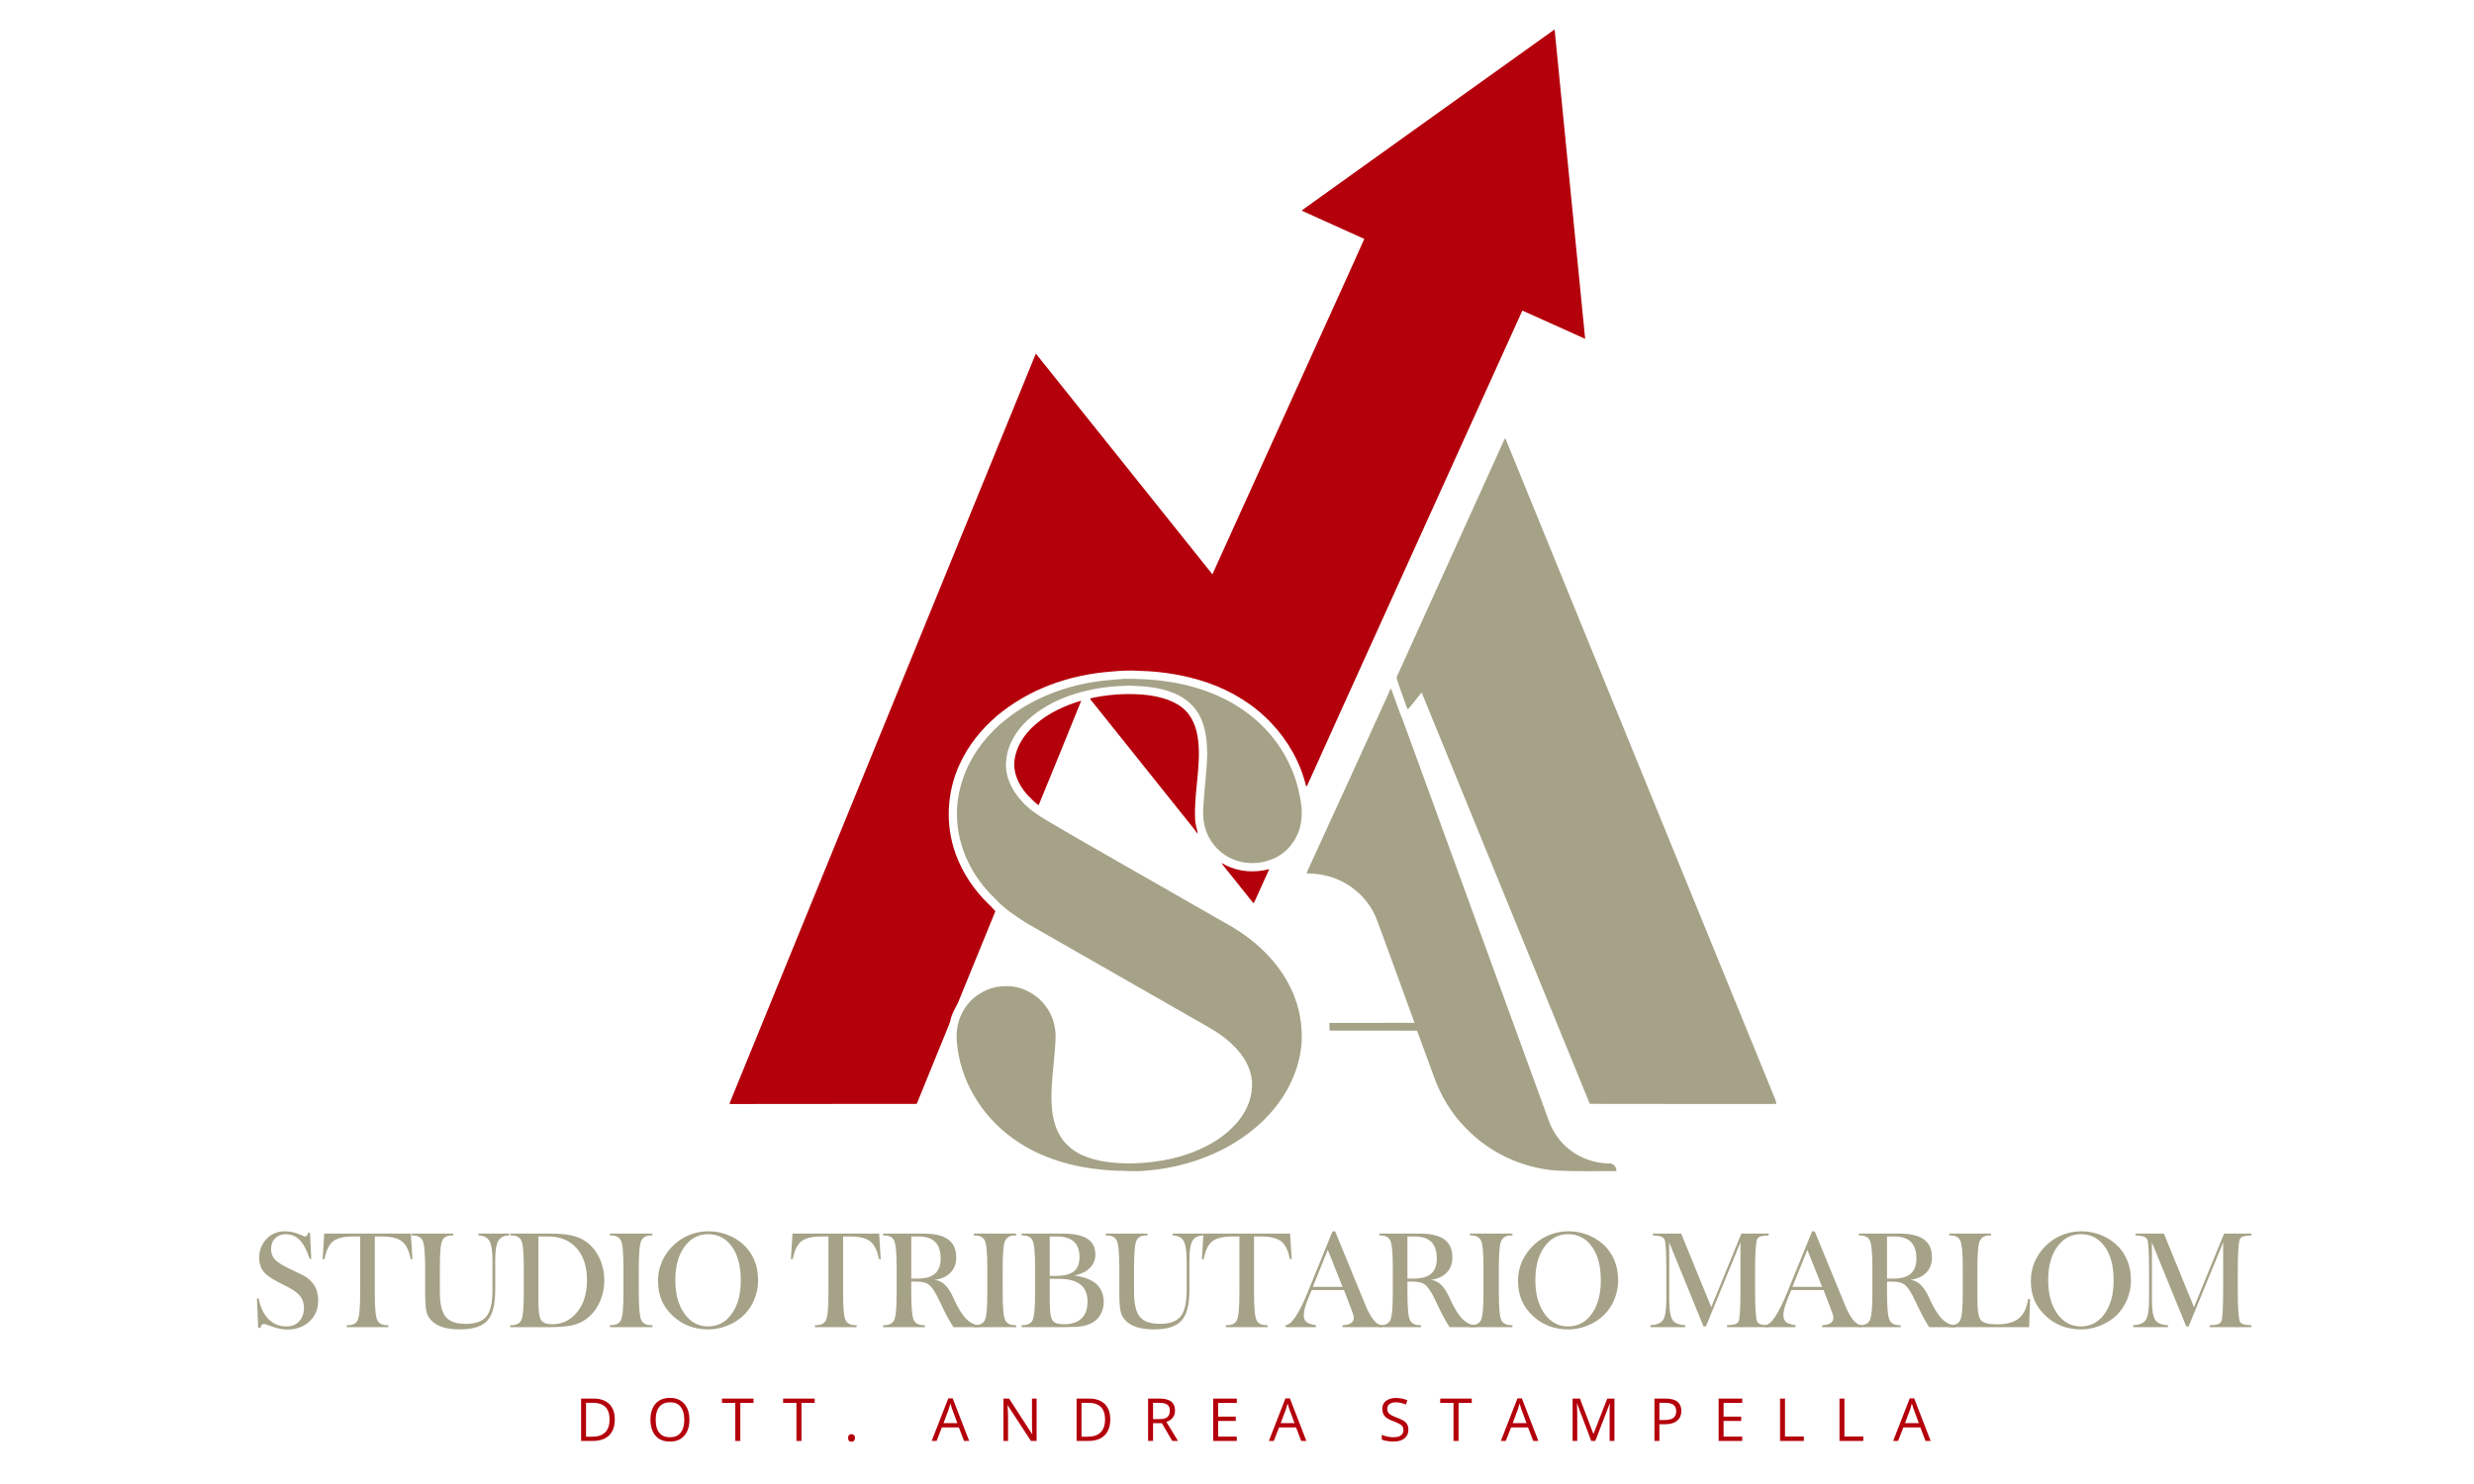 <svg xmlns="http://www.w3.org/2000/svg" xmlns:xlink="http://www.w3.org/1999/xlink" width="500" zoomAndPan="magnify" viewBox="0 0 375 225" height="300" preserveAspectRatio="xMidYMid meet" version="1.0"><defs><g/><clipPath id="1523a8321f"><path d="M 110.598 4.434 L 241 4.434 L 241 168 L 110.598 168 Z M 110.598 4.434 " clip-rule="nonzero"/></clipPath><clipPath id="17f2c827d5"><path d="M 211 66 L 269.598 66 L 269.598 168 L 211 168 Z M 211 66 " clip-rule="nonzero"/></clipPath><clipPath id="43ade2b176"><path d="M 144 102 L 198 102 L 198 177.684 L 144 177.684 Z M 144 102 " clip-rule="nonzero"/></clipPath><clipPath id="bd2146f69e"><path d="M 198 104 L 246 104 L 246 177.684 L 198 177.684 Z M 198 104 " clip-rule="nonzero"/></clipPath></defs><g clip-path="url(#1523a8321f)"><path fill="#b4000b" d="M 235.641 4.461 C 237.184 20.098 238.73 35.738 240.273 51.375 C 237.098 49.969 233.934 48.488 230.754 47.09 C 222.766 64.695 214.797 82.316 206.812 99.926 C 203.918 106.348 200.973 112.762 198.102 119.195 L 197.961 119.16 C 197.117 115.617 195.23 112.309 192.738 109.668 C 190.09 106.848 186.73 104.801 183.094 103.523 C 179.773 102.379 176.277 101.801 172.77 101.715 C 171.277 101.613 169.824 101.68 168.34 101.832 C 162.066 102.312 155.953 104.465 151.105 108.547 C 148.742 110.562 146.781 112.996 145.48 115.828 C 143.504 120.074 143.258 125.027 144.84 129.438 C 145.891 132.336 147.656 134.984 149.879 137.113 C 150.254 137.422 150.523 137.816 150.879 138.148 C 149.004 142.754 147.109 147.379 145.23 151.984 C 144.93 152.637 144.531 153.25 144.285 153.938 C 144.102 154.367 144.059 154.828 143.891 155.262 C 142.262 159.285 140.594 163.301 138.977 167.328 L 138.852 167.371 C 129.453 167.395 120.027 167.352 110.629 167.395 L 110.598 167.25 C 126.078 129.375 141.527 91.484 157.008 53.609 C 165.934 64.758 174.848 75.922 183.77 87.074 C 189.246 75.023 194.699 62.949 200.168 50.895 C 202.344 46.051 204.652 41.059 206.793 36.227 C 203.629 34.797 200.473 33.359 197.309 31.938 C 197.461 31.805 197.621 31.68 197.789 31.562 C 210.371 22.562 223.062 13.434 235.641 4.461 Z M 235.641 4.461 " fill-opacity="1" fill-rule="nonzero"/></g><g clip-path="url(#17f2c827d5)"><path fill="#a6a287" d="M 228.188 66.484 C 241.719 99.684 255.293 132.887 268.84 166.082 C 268.996 166.5 269.234 166.914 269.258 167.355 C 269.008 167.375 268.758 167.383 268.504 167.379 C 259.348 167.367 250.125 167.395 240.977 167.363 C 232.484 146.648 223.98 125.711 215.488 104.992 C 214.785 105.828 214.141 106.719 213.418 107.535 L 213.309 107.43 C 212.746 105.906 212.188 104.391 211.699 102.848 C 211.684 102.566 211.895 102.277 211.992 102.02 C 217.32 90.266 222.645 78.508 227.969 66.75 C 228.016 66.605 228.086 66.52 228.188 66.484 Z M 228.188 66.484 " fill-opacity="1" fill-rule="nonzero"/></g><g clip-path="url(#43ade2b176)"><path fill="#a6a287" d="M 170.461 102.914 C 173.328 102.898 176.25 103.109 179.062 103.711 C 183.535 104.668 187.746 106.609 191.07 109.793 C 193.812 112.41 195.848 115.828 196.754 119.516 C 197.145 121.223 197.504 122.867 197.211 124.629 C 196.816 127.309 194.891 129.707 192.262 130.461 C 189.328 131.477 185.883 130.539 183.973 128.066 C 182.66 126.438 182.211 124.367 182.398 122.316 C 182.535 119.609 182.945 116.941 182.984 114.227 C 182.949 112.305 182.781 110.477 181.938 108.719 C 181.156 107.113 179.777 105.891 178.148 105.184 C 175.91 104.203 173.637 104.039 171.23 103.957 C 169.219 104.012 167.227 104.156 165.258 104.594 C 161.535 105.395 158.008 106.922 155.281 109.641 C 153.883 111.125 152.793 112.938 152.555 114.992 C 152.172 117.406 153.277 119.77 154.902 121.5 C 155.922 122.664 157.172 123.48 158.477 124.285 C 163.328 127.156 168.242 129.934 173.137 132.738 C 177.301 135.121 181.461 137.504 185.629 139.887 C 189.91 142.211 193.645 145.543 195.742 150.012 C 196.961 152.605 197.48 155.48 197.277 158.336 C 197.027 161.105 196.062 163.742 194.586 166.098 C 192.785 168.945 190.316 171.242 187.48 173.043 C 183.258 175.707 178.344 177.164 173.379 177.52 C 171.934 177.656 170.535 177.488 169.109 177.5 C 164.332 177.273 159.543 176.234 155.379 173.801 C 150.227 170.84 146.391 165.75 145.289 159.879 C 145.086 158.629 144.883 157.285 145.07 156.027 C 145.27 154.379 146.066 152.84 147.219 151.66 C 148.562 150.355 150.465 149.492 152.352 149.527 C 154.633 149.418 156.941 150.566 158.344 152.348 C 159.461 153.703 160.008 155.43 160.008 157.176 C 159.934 159.703 159.566 162.172 159.418 164.691 C 159.32 167.094 159.316 169.461 160.391 171.676 C 161.145 173.246 162.473 174.438 164.055 175.145 C 166.289 176.164 168.992 176.391 171.422 176.395 C 175.562 176.316 179.812 175.496 183.453 173.449 C 185.105 172.543 186.582 171.344 187.773 169.879 C 189.129 168.195 189.91 166.098 189.77 163.918 C 189.586 161.848 188.469 159.977 186.988 158.562 C 185.242 156.746 183.047 155.695 180.91 154.438 C 172.457 149.602 163.996 144.77 155.543 139.93 C 153.867 138.809 152.25 137.82 150.883 136.305 C 147.395 133.008 145.125 128.512 145.055 123.664 C 144.988 121.508 145.461 119.344 146.223 117.332 C 147.512 114.051 149.773 111.188 152.547 109.023 C 156.336 106.008 161.074 104.129 165.84 103.391 C 167.371 103.141 168.914 103.051 170.461 102.914 Z M 170.461 102.914 " fill-opacity="1" fill-rule="nonzero"/></g><g clip-path="url(#bd2146f69e)"><path fill="#a6a287" d="M 210.773 104.469 L 210.867 104.434 C 211.453 106.027 211.984 107.645 212.645 109.211 C 220.02 129.449 227.391 149.688 234.762 169.926 C 235.379 171.637 236.461 173.172 237.895 174.293 C 239.582 175.633 241.699 176.363 243.852 176.395 C 244.469 176.316 245.094 176.938 244.996 177.555 C 241.988 177.551 238.953 177.625 235.949 177.484 C 230.805 177.105 225.809 174.82 222.238 171.086 C 220.008 168.883 218.344 166.066 217.305 163.121 C 216.473 160.867 215.645 158.605 214.824 156.348 L 214.734 156.266 C 210.641 156.254 206.527 156.262 202.434 156.262 C 202.133 156.25 201.809 156.297 201.516 156.223 C 201.504 155.848 201.504 155.473 201.516 155.094 C 205.812 155.07 210.117 155.105 214.41 155.078 C 212.574 149.941 210.648 144.793 208.781 139.664 C 208.004 137.453 206.473 135.582 204.535 134.285 C 202.605 133.004 200.348 132.426 198.047 132.422 C 198.332 131.637 198.734 130.891 199.066 130.121 C 202.969 121.574 206.902 113.027 210.773 104.469 Z M 210.773 104.469 " fill-opacity="1" fill-rule="nonzero"/></g><path fill="#b4000b" d="M 172.871 105.289 C 175 105.434 177.438 105.918 179.156 107.258 C 180.738 108.5 181.395 110.355 181.617 112.297 C 182.066 116.238 180.93 120.336 181.16 124.297 C 181.18 125.113 181.52 125.844 181.543 126.422 C 181.043 125.719 180.484 125.07 179.949 124.383 C 175.215 118.461 170.48 112.535 165.742 106.613 C 165.582 106.402 165.367 106.203 165.258 105.961 L 165.332 105.867 C 167.805 105.32 170.352 105.125 172.871 105.289 Z M 172.871 105.289 " fill-opacity="1" fill-rule="nonzero"/><path fill="#b4000b" d="M 163.891 106.238 C 161.77 111.52 159.59 116.816 157.43 122.086 C 156.766 121.602 156.18 120.992 155.617 120.395 C 154.395 118.98 153.5 117.098 153.789 115.188 C 154.066 113.07 155.379 111.164 156.98 109.809 C 158.93 108.105 161.418 106.957 163.891 106.238 Z M 163.891 106.238 " fill-opacity="1" fill-rule="nonzero"/><path fill="#b4000b" d="M 185.16 130.84 C 185.348 130.934 185.531 131.035 185.711 131.133 C 187.773 132.211 190.16 132.367 192.391 131.773 C 191.602 133.492 190.824 135.215 190.051 136.941 C 189.949 136.883 189.863 136.797 189.789 136.695 C 188.363 134.914 186.945 133.125 185.508 131.344 C 185.375 131.191 185.262 131.023 185.16 130.84 Z M 185.16 130.84 " fill-opacity="1" fill-rule="nonzero"/><g fill="#a6a287" fill-opacity="1"><g transform="translate(37.728, 201.218)"><g><path d="M 1.406 0.109 L 1.219 -4.344 L 1.484 -4.344 C 1.734 -3.008 2.227 -1.969 2.969 -1.219 C 3.707 -0.477 4.613 -0.109 5.688 -0.109 C 6.488 -0.109 7.129 -0.363 7.609 -0.875 C 8.098 -1.395 8.344 -2.082 8.344 -2.938 C 8.344 -3.656 8.133 -4.266 7.719 -4.766 C 7.312 -5.266 6.566 -5.773 5.484 -6.297 C 3.848 -7.078 2.785 -7.754 2.297 -8.328 C 1.805 -8.91 1.562 -9.633 1.562 -10.5 C 1.562 -11.656 1.93 -12.613 2.672 -13.375 C 3.41 -14.145 4.332 -14.531 5.438 -14.531 C 6.156 -14.531 6.832 -14.398 7.469 -14.141 C 8.102 -13.879 8.426 -13.75 8.438 -13.75 C 8.594 -13.75 8.707 -13.785 8.781 -13.859 C 8.852 -13.941 8.91 -14.086 8.953 -14.297 L 9.266 -14.297 L 9.453 -10.359 L 9.203 -10.359 C 8.785 -11.66 8.285 -12.609 7.703 -13.203 C 7.129 -13.797 6.414 -14.094 5.562 -14.094 C 4.926 -14.094 4.398 -13.883 3.984 -13.469 C 3.566 -13.051 3.359 -12.508 3.359 -11.844 C 3.359 -11.238 3.535 -10.727 3.891 -10.312 C 4.254 -9.895 4.988 -9.414 6.094 -8.875 C 6.363 -8.738 6.812 -8.523 7.438 -8.234 C 8.062 -7.941 8.484 -7.723 8.703 -7.578 C 9.336 -7.117 9.797 -6.609 10.078 -6.047 C 10.359 -5.492 10.5 -4.816 10.5 -4.016 C 10.5 -2.742 10.062 -1.695 9.188 -0.875 C 8.32 -0.051 7.195 0.359 5.812 0.359 C 5.113 0.359 4.375 0.219 3.594 -0.062 C 2.82 -0.344 2.395 -0.484 2.312 -0.484 C 2.156 -0.484 2.031 -0.43 1.938 -0.328 C 1.844 -0.234 1.781 -0.086 1.75 0.109 Z M 1.406 0.109 "/></g></g></g><g fill="#a6a287" fill-opacity="1"><g transform="translate(48.42, 201.218)"><g><path d="M 8.391 -5.5 L 8.391 -5.062 C 8.391 -2.875 8.52 -1.531 8.781 -1.031 C 9.039 -0.539 9.535 -0.297 10.266 -0.297 L 10.438 -0.297 L 10.438 0 L 4.125 0 L 4.125 -0.297 L 4.312 -0.297 C 5.039 -0.297 5.531 -0.539 5.781 -1.031 C 6.039 -1.531 6.172 -2.875 6.172 -5.062 L 6.172 -13.75 L 5.188 -13.75 C 3.719 -13.75 2.672 -13.5 2.047 -13 C 1.43 -12.5 1.004 -11.602 0.766 -10.312 L 0.484 -10.312 L 0.719 -14.188 L 13.859 -14.188 L 14.094 -10.312 L 13.828 -10.312 C 13.578 -11.602 13.141 -12.5 12.516 -13 C 11.891 -13.5 10.844 -13.75 9.375 -13.75 L 8.391 -13.75 Z M 8.391 -5.5 "/></g></g></g><g fill="#a6a287" fill-opacity="1"><g transform="translate(62.004, 201.218)"><g><path d="M 12.641 -10.125 C 12.641 -11.57 12.484 -12.555 12.172 -13.078 C 11.859 -13.609 11.305 -13.883 10.516 -13.906 L 10.516 -14.188 L 15.172 -14.188 L 15.156 -13.906 C 14.375 -13.883 13.828 -13.609 13.516 -13.078 C 13.211 -12.555 13.062 -11.57 13.062 -10.125 L 13.062 -5.656 C 13.062 -3.406 12.656 -1.844 11.844 -0.969 C 11.039 -0.094 9.656 0.344 7.688 0.344 C 6.645 0.344 5.758 0.223 5.031 -0.016 C 4.312 -0.254 3.734 -0.613 3.297 -1.094 C 2.973 -1.445 2.75 -1.891 2.625 -2.422 C 2.5 -2.961 2.438 -3.922 2.438 -5.297 L 2.438 -8.922 C 2.438 -11.223 2.305 -12.629 2.047 -13.141 C 1.785 -13.648 1.285 -13.906 0.547 -13.906 L 0.375 -13.906 L 0.375 -14.188 L 6.703 -14.188 L 6.703 -13.906 L 6.531 -13.906 C 5.789 -13.906 5.297 -13.656 5.047 -13.156 C 4.797 -12.656 4.672 -11.316 4.672 -9.141 L 4.672 -5.312 C 4.672 -3.508 4.969 -2.254 5.562 -1.547 C 6.156 -0.848 7.16 -0.5 8.578 -0.5 C 10.047 -0.5 11.086 -0.863 11.703 -1.594 C 12.328 -2.332 12.641 -3.648 12.641 -5.547 Z M 12.641 -10.125 "/></g></g></g><g fill="#a6a287" fill-opacity="1"><g transform="translate(76.47, 201.218)"><g><path d="M 0.875 0 L 0.875 -0.297 L 1.047 -0.297 C 1.785 -0.297 2.281 -0.539 2.531 -1.031 C 2.789 -1.531 2.922 -2.875 2.922 -5.062 L 2.922 -9.141 C 2.922 -11.316 2.789 -12.656 2.531 -13.156 C 2.281 -13.656 1.785 -13.906 1.047 -13.906 L 0.875 -13.906 L 0.875 -14.188 L 6.875 -14.188 C 8.219 -14.188 9.305 -14.094 10.141 -13.906 C 10.973 -13.727 11.688 -13.43 12.281 -13.016 C 13.164 -12.41 13.859 -11.582 14.359 -10.531 C 14.867 -9.477 15.125 -8.332 15.125 -7.094 C 15.125 -5.875 14.875 -4.738 14.375 -3.688 C 13.883 -2.645 13.207 -1.816 12.344 -1.203 C 11.738 -0.766 11.031 -0.453 10.219 -0.266 C 9.406 -0.086 8.289 0 6.875 0 Z M 5.141 -13.75 L 5.141 -3.969 C 5.141 -2.438 5.281 -1.461 5.562 -1.047 C 5.844 -0.641 6.391 -0.438 7.203 -0.438 C 8.766 -0.438 10.035 -1.051 11.016 -2.281 C 12.004 -3.508 12.5 -5.113 12.5 -7.094 C 12.5 -9.188 11.973 -10.816 10.922 -11.984 C 9.879 -13.16 8.43 -13.75 6.578 -13.75 Z M 5.141 -13.75 "/></g></g></g><g fill="#a6a287" fill-opacity="1"><g transform="translate(91.53, 201.218)"><g><path d="M 7.359 -14.188 L 7.359 -13.906 L 7.172 -13.906 C 6.441 -13.906 5.945 -13.648 5.688 -13.141 C 5.426 -12.629 5.297 -11.223 5.297 -8.922 L 5.297 -5.266 C 5.297 -2.961 5.426 -1.555 5.688 -1.047 C 5.945 -0.547 6.441 -0.297 7.172 -0.297 L 7.359 -0.297 L 7.359 0 L 0.922 0 L 0.922 -0.297 L 1.094 -0.297 C 1.82 -0.297 2.316 -0.539 2.578 -1.031 C 2.836 -1.531 2.969 -2.875 2.969 -5.062 L 2.969 -9.141 C 2.969 -11.316 2.836 -12.656 2.578 -13.156 C 2.316 -13.656 1.82 -13.906 1.094 -13.906 L 0.922 -13.906 L 0.922 -14.188 Z M 7.359 -14.188 "/></g></g></g><g fill="#a6a287" fill-opacity="1"><g transform="translate(98.818, 201.218)"><g><path d="M 8.5 -0.109 C 9.977 -0.109 11.176 -0.742 12.094 -2.016 C 13.008 -3.285 13.469 -4.977 13.469 -7.094 C 13.469 -9.25 13.02 -10.953 12.125 -12.203 C 11.227 -13.461 10.023 -14.094 8.516 -14.094 C 7.047 -14.094 5.848 -13.457 4.922 -12.188 C 4.004 -10.914 3.547 -9.234 3.547 -7.141 C 3.547 -5.035 4.004 -3.336 4.922 -2.047 C 5.848 -0.754 7.039 -0.109 8.5 -0.109 Z M 0.922 -7.031 C 0.922 -7.895 1.062 -8.719 1.344 -9.5 C 1.633 -10.289 2.047 -11.016 2.578 -11.672 C 3.336 -12.598 4.234 -13.305 5.266 -13.797 C 6.305 -14.285 7.43 -14.531 8.641 -14.531 C 9.566 -14.531 10.477 -14.363 11.375 -14.031 C 12.27 -13.695 13.062 -13.227 13.75 -12.625 C 14.531 -11.938 15.113 -11.129 15.5 -10.203 C 15.895 -9.285 16.094 -8.242 16.094 -7.078 C 16.094 -6.078 15.898 -5.113 15.516 -4.188 C 15.129 -3.258 14.598 -2.469 13.922 -1.812 C 13.242 -1.156 12.422 -0.629 11.453 -0.234 C 10.484 0.148 9.516 0.344 8.547 0.344 C 7.492 0.344 6.508 0.172 5.594 -0.172 C 4.688 -0.523 3.879 -1.035 3.172 -1.703 C 2.398 -2.422 1.832 -3.211 1.469 -4.078 C 1.102 -4.941 0.922 -5.926 0.922 -7.031 Z M 0.922 -7.031 "/></g></g></g><g fill="#a6a287" fill-opacity="1"><g transform="translate(114.842, 201.218)"><g/></g></g><g fill="#a6a287" fill-opacity="1"><g transform="translate(119.402, 201.218)"><g><path d="M 8.391 -5.5 L 8.391 -5.062 C 8.391 -2.875 8.52 -1.531 8.781 -1.031 C 9.039 -0.539 9.535 -0.297 10.266 -0.297 L 10.438 -0.297 L 10.438 0 L 4.125 0 L 4.125 -0.297 L 4.312 -0.297 C 5.039 -0.297 5.531 -0.539 5.781 -1.031 C 6.039 -1.531 6.172 -2.875 6.172 -5.062 L 6.172 -13.75 L 5.188 -13.75 C 3.719 -13.75 2.672 -13.5 2.047 -13 C 1.43 -12.5 1.004 -11.602 0.766 -10.312 L 0.484 -10.312 L 0.719 -14.188 L 13.859 -14.188 L 14.094 -10.312 L 13.828 -10.312 C 13.578 -11.602 13.141 -12.5 12.516 -13 C 11.891 -13.5 10.844 -13.75 9.375 -13.75 L 8.391 -13.75 Z M 8.391 -5.5 "/></g></g></g><g fill="#a6a287" fill-opacity="1"><g transform="translate(132.986, 201.218)"><g><path d="M 5.141 -7.359 L 6.078 -7.359 C 7.266 -7.359 8.145 -7.602 8.719 -8.094 C 9.301 -8.594 9.594 -9.352 9.594 -10.375 C 9.594 -11.52 9.316 -12.367 8.766 -12.922 C 8.211 -13.473 7.363 -13.75 6.219 -13.75 L 5.141 -13.75 Z M 5.141 -5.5 L 5.141 -5.266 C 5.141 -2.961 5.27 -1.555 5.531 -1.047 C 5.789 -0.547 6.289 -0.297 7.031 -0.297 L 7.203 -0.297 L 7.203 0 L 0.875 0 L 0.875 -0.297 L 1.047 -0.297 C 1.785 -0.297 2.281 -0.539 2.531 -1.031 C 2.789 -1.531 2.922 -2.875 2.922 -5.062 L 2.922 -9.141 C 2.922 -11.316 2.789 -12.656 2.531 -13.156 C 2.281 -13.656 1.785 -13.906 1.047 -13.906 L 0.875 -13.906 L 0.875 -14.188 L 6.953 -14.188 C 8.66 -14.188 9.922 -13.891 10.734 -13.297 C 11.547 -12.711 11.953 -11.805 11.953 -10.578 C 11.953 -9.629 11.664 -8.859 11.094 -8.266 C 10.531 -7.68 9.719 -7.312 8.656 -7.156 C 9.77 -7.102 10.711 -6.227 11.484 -4.531 C 11.785 -3.863 12.039 -3.348 12.25 -2.984 C 12.738 -2.078 13.254 -1.398 13.797 -0.953 C 14.336 -0.516 14.895 -0.297 15.469 -0.297 L 15.562 -0.297 L 15.562 0 L 11.531 0 C 10.957 -0.895 10.406 -1.898 9.875 -3.016 C 9.344 -4.129 9.066 -4.703 9.047 -4.734 C 8.555 -5.66 8.109 -6.254 7.703 -6.516 C 7.305 -6.773 6.703 -6.906 5.891 -6.906 L 5.141 -6.906 Z M 5.141 -5.5 "/></g></g></g><g fill="#a6a287" fill-opacity="1"><g transform="translate(146.683, 201.218)"><g><path d="M 7.359 -14.188 L 7.359 -13.906 L 7.172 -13.906 C 6.441 -13.906 5.945 -13.648 5.688 -13.141 C 5.426 -12.629 5.297 -11.223 5.297 -8.922 L 5.297 -5.266 C 5.297 -2.961 5.426 -1.555 5.688 -1.047 C 5.945 -0.547 6.441 -0.297 7.172 -0.297 L 7.359 -0.297 L 7.359 0 L 0.922 0 L 0.922 -0.297 L 1.094 -0.297 C 1.82 -0.297 2.316 -0.539 2.578 -1.031 C 2.836 -1.531 2.969 -2.875 2.969 -5.062 L 2.969 -9.141 C 2.969 -11.316 2.836 -12.656 2.578 -13.156 C 2.316 -13.656 1.82 -13.906 1.094 -13.906 L 0.922 -13.906 L 0.922 -14.188 Z M 7.359 -14.188 "/></g></g></g><g fill="#a6a287" fill-opacity="1"><g transform="translate(153.971, 201.218)"><g><path d="M 5.141 -7.328 L 5.141 -3.969 C 5.141 -2.414 5.281 -1.438 5.562 -1.031 C 5.844 -0.633 6.41 -0.438 7.266 -0.438 C 8.453 -0.438 9.348 -0.727 9.953 -1.312 C 10.566 -1.895 10.875 -2.754 10.875 -3.891 C 10.875 -5.047 10.508 -5.906 9.781 -6.469 C 9.062 -7.039 7.961 -7.328 6.484 -7.328 Z M 0.875 0 L 0.875 -0.297 L 1.047 -0.297 C 1.785 -0.297 2.281 -0.539 2.531 -1.031 C 2.789 -1.531 2.922 -2.875 2.922 -5.062 L 2.922 -9.141 C 2.922 -11.316 2.789 -12.656 2.531 -13.156 C 2.281 -13.656 1.785 -13.906 1.047 -13.906 L 0.875 -13.906 L 0.875 -14.188 L 7.062 -14.188 C 8.77 -14.188 10.031 -13.926 10.844 -13.406 C 11.656 -12.895 12.062 -12.094 12.062 -11 C 12.062 -10.207 11.785 -9.535 11.234 -8.984 C 10.691 -8.43 9.914 -8.047 8.906 -7.828 C 10.395 -7.617 11.504 -7.18 12.234 -6.516 C 12.961 -5.848 13.328 -4.941 13.328 -3.797 C 13.328 -3.066 13.148 -2.41 12.797 -1.828 C 12.453 -1.254 11.973 -0.828 11.359 -0.547 C 10.93 -0.348 10.453 -0.207 9.922 -0.125 C 9.398 -0.039 8.535 0 7.328 0 Z M 5.141 -13.75 L 5.141 -7.766 L 5.953 -7.766 C 7.266 -7.766 8.207 -7.988 8.781 -8.438 C 9.363 -8.883 9.656 -9.613 9.656 -10.625 C 9.656 -11.664 9.367 -12.445 8.797 -12.969 C 8.223 -13.488 7.352 -13.75 6.188 -13.75 Z M 5.141 -13.75 "/></g></g></g><g fill="#a6a287" fill-opacity="1"><g transform="translate(167.226, 201.218)"><g><path d="M 12.641 -10.125 C 12.641 -11.57 12.484 -12.555 12.172 -13.078 C 11.859 -13.609 11.305 -13.883 10.516 -13.906 L 10.516 -14.188 L 15.172 -14.188 L 15.156 -13.906 C 14.375 -13.883 13.828 -13.609 13.516 -13.078 C 13.211 -12.555 13.062 -11.57 13.062 -10.125 L 13.062 -5.656 C 13.062 -3.406 12.656 -1.844 11.844 -0.969 C 11.039 -0.094 9.656 0.344 7.688 0.344 C 6.645 0.344 5.758 0.223 5.031 -0.016 C 4.312 -0.254 3.734 -0.613 3.297 -1.094 C 2.973 -1.445 2.75 -1.891 2.625 -2.422 C 2.5 -2.961 2.438 -3.922 2.438 -5.297 L 2.438 -8.922 C 2.438 -11.223 2.305 -12.629 2.047 -13.141 C 1.785 -13.648 1.285 -13.906 0.547 -13.906 L 0.375 -13.906 L 0.375 -14.188 L 6.703 -14.188 L 6.703 -13.906 L 6.531 -13.906 C 5.789 -13.906 5.297 -13.656 5.047 -13.156 C 4.797 -12.656 4.672 -11.316 4.672 -9.141 L 4.672 -5.312 C 4.672 -3.508 4.969 -2.254 5.562 -1.547 C 6.156 -0.848 7.16 -0.5 8.578 -0.5 C 10.047 -0.5 11.086 -0.863 11.703 -1.594 C 12.328 -2.332 12.641 -3.648 12.641 -5.547 Z M 12.641 -10.125 "/></g></g></g><g fill="#a6a287" fill-opacity="1"><g transform="translate(181.692, 201.218)"><g><path d="M 8.391 -5.5 L 8.391 -5.062 C 8.391 -2.875 8.52 -1.531 8.781 -1.031 C 9.039 -0.539 9.535 -0.297 10.266 -0.297 L 10.438 -0.297 L 10.438 0 L 4.125 0 L 4.125 -0.297 L 4.312 -0.297 C 5.039 -0.297 5.531 -0.539 5.781 -1.031 C 6.039 -1.531 6.172 -2.875 6.172 -5.062 L 6.172 -13.75 L 5.188 -13.75 C 3.719 -13.75 2.672 -13.5 2.047 -13 C 1.43 -12.5 1.004 -11.602 0.766 -10.312 L 0.484 -10.312 L 0.719 -14.188 L 13.859 -14.188 L 14.094 -10.312 L 13.828 -10.312 C 13.578 -11.602 13.141 -12.5 12.516 -13 C 11.891 -13.5 10.844 -13.75 9.375 -13.75 L 8.391 -13.75 Z M 8.391 -5.5 "/></g></g></g><g fill="#a6a287" fill-opacity="1"><g transform="translate(195.276, 201.218)"><g><path d="M 3.719 -6.109 L 8.219 -6.109 L 5.984 -11.719 Z M 3.547 -5.625 L 3.109 -4.578 C 2.859 -3.984 2.664 -3.445 2.531 -2.969 C 2.406 -2.488 2.344 -2.094 2.344 -1.781 C 2.344 -1.344 2.484 -1.004 2.766 -0.766 C 3.055 -0.535 3.531 -0.379 4.188 -0.297 L 4.188 0 L -0.406 0 L -0.406 -0.297 C 0.488 -0.348 1.602 -2.008 2.938 -5.281 C 3.082 -5.633 3.191 -5.906 3.266 -6.094 L 6.703 -14.531 L 7.094 -14.531 L 11.484 -3.844 C 11.535 -3.738 11.598 -3.582 11.672 -3.375 C 12.516 -1.344 13.352 -0.316 14.188 -0.297 L 14.188 0 L 8.219 0 L 8.219 -0.281 C 8.789 -0.32 9.219 -0.43 9.5 -0.609 C 9.781 -0.797 9.922 -1.066 9.922 -1.422 C 9.922 -1.578 9.883 -1.77 9.812 -2 C 9.738 -2.227 9.594 -2.625 9.375 -3.188 L 8.438 -5.625 Z M 3.547 -5.625 "/></g></g></g><g fill="#a6a287" fill-opacity="1"><g transform="translate(208.193, 201.218)"><g><path d="M 5.141 -7.359 L 6.078 -7.359 C 7.266 -7.359 8.145 -7.602 8.719 -8.094 C 9.301 -8.594 9.594 -9.352 9.594 -10.375 C 9.594 -11.52 9.316 -12.367 8.766 -12.922 C 8.211 -13.473 7.363 -13.75 6.219 -13.75 L 5.141 -13.75 Z M 5.141 -5.5 L 5.141 -5.266 C 5.141 -2.961 5.27 -1.555 5.531 -1.047 C 5.789 -0.547 6.289 -0.297 7.031 -0.297 L 7.203 -0.297 L 7.203 0 L 0.875 0 L 0.875 -0.297 L 1.047 -0.297 C 1.785 -0.297 2.281 -0.539 2.531 -1.031 C 2.789 -1.531 2.922 -2.875 2.922 -5.062 L 2.922 -9.141 C 2.922 -11.316 2.789 -12.656 2.531 -13.156 C 2.281 -13.656 1.785 -13.906 1.047 -13.906 L 0.875 -13.906 L 0.875 -14.188 L 6.953 -14.188 C 8.66 -14.188 9.922 -13.891 10.734 -13.297 C 11.547 -12.711 11.953 -11.805 11.953 -10.578 C 11.953 -9.629 11.664 -8.859 11.094 -8.266 C 10.531 -7.68 9.719 -7.312 8.656 -7.156 C 9.77 -7.102 10.711 -6.227 11.484 -4.531 C 11.785 -3.863 12.039 -3.348 12.25 -2.984 C 12.738 -2.078 13.254 -1.398 13.797 -0.953 C 14.336 -0.516 14.895 -0.297 15.469 -0.297 L 15.562 -0.297 L 15.562 0 L 11.531 0 C 10.957 -0.895 10.406 -1.898 9.875 -3.016 C 9.344 -4.129 9.066 -4.703 9.047 -4.734 C 8.555 -5.66 8.109 -6.254 7.703 -6.516 C 7.305 -6.773 6.703 -6.906 5.891 -6.906 L 5.141 -6.906 Z M 5.141 -5.5 "/></g></g></g><g fill="#a6a287" fill-opacity="1"><g transform="translate(221.89, 201.218)"><g><path d="M 7.359 -14.188 L 7.359 -13.906 L 7.172 -13.906 C 6.441 -13.906 5.945 -13.648 5.688 -13.141 C 5.426 -12.629 5.297 -11.223 5.297 -8.922 L 5.297 -5.266 C 5.297 -2.961 5.426 -1.555 5.688 -1.047 C 5.945 -0.547 6.441 -0.297 7.172 -0.297 L 7.359 -0.297 L 7.359 0 L 0.922 0 L 0.922 -0.297 L 1.094 -0.297 C 1.82 -0.297 2.316 -0.539 2.578 -1.031 C 2.836 -1.531 2.969 -2.875 2.969 -5.062 L 2.969 -9.141 C 2.969 -11.316 2.836 -12.656 2.578 -13.156 C 2.316 -13.656 1.82 -13.906 1.094 -13.906 L 0.922 -13.906 L 0.922 -14.188 Z M 7.359 -14.188 "/></g></g></g><g fill="#a6a287" fill-opacity="1"><g transform="translate(229.178, 201.218)"><g><path d="M 8.5 -0.109 C 9.977 -0.109 11.176 -0.742 12.094 -2.016 C 13.008 -3.285 13.469 -4.977 13.469 -7.094 C 13.469 -9.25 13.02 -10.953 12.125 -12.203 C 11.227 -13.461 10.023 -14.094 8.516 -14.094 C 7.047 -14.094 5.848 -13.457 4.922 -12.188 C 4.004 -10.914 3.547 -9.234 3.547 -7.141 C 3.547 -5.035 4.004 -3.336 4.922 -2.047 C 5.848 -0.754 7.039 -0.109 8.5 -0.109 Z M 0.922 -7.031 C 0.922 -7.895 1.062 -8.719 1.344 -9.5 C 1.633 -10.289 2.047 -11.016 2.578 -11.672 C 3.336 -12.598 4.234 -13.305 5.266 -13.797 C 6.305 -14.285 7.43 -14.531 8.641 -14.531 C 9.566 -14.531 10.477 -14.363 11.375 -14.031 C 12.27 -13.695 13.062 -13.227 13.75 -12.625 C 14.531 -11.938 15.113 -11.129 15.5 -10.203 C 15.895 -9.285 16.094 -8.242 16.094 -7.078 C 16.094 -6.078 15.898 -5.113 15.516 -4.188 C 15.129 -3.258 14.598 -2.469 13.922 -1.812 C 13.242 -1.156 12.422 -0.629 11.453 -0.234 C 10.484 0.148 9.516 0.344 8.547 0.344 C 7.492 0.344 6.508 0.172 5.594 -0.172 C 4.688 -0.523 3.879 -1.035 3.172 -1.703 C 2.398 -2.422 1.832 -3.211 1.469 -4.078 C 1.102 -4.941 0.922 -5.926 0.922 -7.031 Z M 0.922 -7.031 "/></g></g></g><g fill="#a6a287" fill-opacity="1"><g transform="translate(245.202, 201.218)"><g/></g></g><g fill="#a6a287" fill-opacity="1"><g transform="translate(249.762, 201.218)"><g><path d="M 3.25 -12.844 L 3.25 -4.078 C 3.25 -2.578 3.422 -1.578 3.766 -1.078 C 4.117 -0.586 4.758 -0.328 5.688 -0.297 L 5.688 0 L 0.406 0 L 0.406 -0.297 C 1.32 -0.328 1.953 -0.582 2.297 -1.062 C 2.641 -1.551 2.812 -2.555 2.812 -4.078 L 2.812 -8.703 C 2.812 -9.973 2.789 -10.984 2.75 -11.734 C 2.707 -12.492 2.645 -12.992 2.562 -13.234 C 2.477 -13.453 2.301 -13.613 2.031 -13.719 C 1.758 -13.832 1.344 -13.895 0.781 -13.906 L 0.781 -14.188 L 5.062 -14.188 L 9.625 -3.031 L 14.188 -14.188 L 18.328 -14.188 L 18.328 -13.906 C 17.754 -13.895 17.332 -13.836 17.062 -13.734 C 16.789 -13.641 16.617 -13.477 16.547 -13.25 C 16.461 -12.977 16.395 -12.438 16.344 -11.625 C 16.289 -10.82 16.266 -9.848 16.266 -8.703 L 16.266 -5.5 C 16.266 -4.281 16.289 -3.281 16.344 -2.5 C 16.395 -1.719 16.461 -1.195 16.547 -0.938 C 16.617 -0.719 16.789 -0.555 17.062 -0.453 C 17.332 -0.359 17.754 -0.301 18.328 -0.281 L 18.328 0 L 12 0 L 12.016 -0.297 C 12.586 -0.305 13.004 -0.359 13.266 -0.453 C 13.535 -0.555 13.711 -0.719 13.797 -0.938 C 13.879 -1.195 13.941 -1.723 13.984 -2.516 C 14.023 -3.316 14.047 -4.312 14.047 -5.5 L 14.047 -12.844 L 8.812 -0.109 L 8.453 -0.109 Z M 3.25 -12.844 "/></g></g></g><g fill="#a6a287" fill-opacity="1"><g transform="translate(267.971, 201.218)"><g><path d="M 3.719 -6.109 L 8.219 -6.109 L 5.984 -11.719 Z M 3.547 -5.625 L 3.109 -4.578 C 2.859 -3.984 2.664 -3.445 2.531 -2.969 C 2.406 -2.488 2.344 -2.094 2.344 -1.781 C 2.344 -1.344 2.484 -1.004 2.766 -0.766 C 3.055 -0.535 3.531 -0.379 4.188 -0.297 L 4.188 0 L -0.406 0 L -0.406 -0.297 C 0.488 -0.348 1.602 -2.008 2.938 -5.281 C 3.082 -5.633 3.191 -5.906 3.266 -6.094 L 6.703 -14.531 L 7.094 -14.531 L 11.484 -3.844 C 11.535 -3.738 11.598 -3.582 11.672 -3.375 C 12.516 -1.344 13.352 -0.316 14.188 -0.297 L 14.188 0 L 8.219 0 L 8.219 -0.281 C 8.789 -0.32 9.219 -0.43 9.5 -0.609 C 9.781 -0.797 9.922 -1.066 9.922 -1.422 C 9.922 -1.578 9.883 -1.77 9.812 -2 C 9.738 -2.227 9.594 -2.625 9.375 -3.188 L 8.438 -5.625 Z M 3.547 -5.625 "/></g></g></g><g fill="#a6a287" fill-opacity="1"><g transform="translate(280.888, 201.218)"><g><path d="M 5.141 -7.359 L 6.078 -7.359 C 7.266 -7.359 8.145 -7.602 8.719 -8.094 C 9.301 -8.594 9.594 -9.352 9.594 -10.375 C 9.594 -11.52 9.316 -12.367 8.766 -12.922 C 8.211 -13.473 7.363 -13.75 6.219 -13.75 L 5.141 -13.75 Z M 5.141 -5.5 L 5.141 -5.266 C 5.141 -2.961 5.27 -1.555 5.531 -1.047 C 5.789 -0.547 6.289 -0.297 7.031 -0.297 L 7.203 -0.297 L 7.203 0 L 0.875 0 L 0.875 -0.297 L 1.047 -0.297 C 1.785 -0.297 2.281 -0.539 2.531 -1.031 C 2.789 -1.531 2.922 -2.875 2.922 -5.062 L 2.922 -9.141 C 2.922 -11.316 2.789 -12.656 2.531 -13.156 C 2.281 -13.656 1.785 -13.906 1.047 -13.906 L 0.875 -13.906 L 0.875 -14.188 L 6.953 -14.188 C 8.66 -14.188 9.922 -13.891 10.734 -13.297 C 11.547 -12.711 11.953 -11.805 11.953 -10.578 C 11.953 -9.629 11.664 -8.859 11.094 -8.266 C 10.531 -7.68 9.719 -7.312 8.656 -7.156 C 9.77 -7.102 10.711 -6.227 11.484 -4.531 C 11.785 -3.863 12.039 -3.348 12.25 -2.984 C 12.738 -2.078 13.254 -1.398 13.797 -0.953 C 14.336 -0.516 14.895 -0.297 15.469 -0.297 L 15.562 -0.297 L 15.562 0 L 11.531 0 C 10.957 -0.895 10.406 -1.898 9.875 -3.016 C 9.344 -4.129 9.066 -4.703 9.047 -4.734 C 8.555 -5.66 8.109 -6.254 7.703 -6.516 C 7.305 -6.773 6.703 -6.906 5.891 -6.906 L 5.141 -6.906 Z M 5.141 -5.5 "/></g></g></g><g fill="#a6a287" fill-opacity="1"><g transform="translate(294.584, 201.218)"><g><path d="M 5.141 -4.281 C 5.141 -2.531 5.32 -1.445 5.688 -1.031 C 6.062 -0.625 6.859 -0.422 8.078 -0.422 C 9.566 -0.422 10.68 -0.723 11.422 -1.328 C 12.172 -1.941 12.641 -2.926 12.828 -4.281 L 13.125 -4.281 L 12.984 0 L 0.875 0 L 0.875 -0.297 L 1.047 -0.297 C 1.785 -0.297 2.281 -0.539 2.531 -1.031 C 2.789 -1.531 2.922 -2.875 2.922 -5.062 L 2.922 -9.141 C 2.922 -11.316 2.789 -12.656 2.531 -13.156 C 2.281 -13.656 1.785 -13.906 1.047 -13.906 L 0.875 -13.906 L 0.875 -14.188 L 7.203 -14.188 L 7.203 -13.906 L 7.031 -13.906 C 6.289 -13.906 5.789 -13.648 5.531 -13.141 C 5.27 -12.629 5.141 -11.223 5.141 -8.922 Z M 5.141 -4.281 "/></g></g></g><g fill="#a6a287" fill-opacity="1"><g transform="translate(306.907, 201.218)"><g><path d="M 8.5 -0.109 C 9.977 -0.109 11.176 -0.742 12.094 -2.016 C 13.008 -3.285 13.469 -4.977 13.469 -7.094 C 13.469 -9.25 13.02 -10.953 12.125 -12.203 C 11.227 -13.461 10.023 -14.094 8.516 -14.094 C 7.047 -14.094 5.848 -13.457 4.922 -12.188 C 4.004 -10.914 3.547 -9.234 3.547 -7.141 C 3.547 -5.035 4.004 -3.336 4.922 -2.047 C 5.848 -0.754 7.039 -0.109 8.5 -0.109 Z M 0.922 -7.031 C 0.922 -7.895 1.062 -8.719 1.344 -9.5 C 1.633 -10.289 2.047 -11.016 2.578 -11.672 C 3.336 -12.598 4.234 -13.305 5.266 -13.797 C 6.305 -14.285 7.43 -14.531 8.641 -14.531 C 9.566 -14.531 10.477 -14.363 11.375 -14.031 C 12.27 -13.695 13.062 -13.227 13.75 -12.625 C 14.531 -11.938 15.113 -11.129 15.5 -10.203 C 15.895 -9.285 16.094 -8.242 16.094 -7.078 C 16.094 -6.078 15.898 -5.113 15.516 -4.188 C 15.129 -3.258 14.598 -2.469 13.922 -1.812 C 13.242 -1.156 12.422 -0.629 11.453 -0.234 C 10.484 0.148 9.516 0.344 8.547 0.344 C 7.492 0.344 6.508 0.172 5.594 -0.172 C 4.688 -0.523 3.879 -1.035 3.172 -1.703 C 2.398 -2.422 1.832 -3.211 1.469 -4.078 C 1.102 -4.941 0.922 -5.926 0.922 -7.031 Z M 0.922 -7.031 "/></g></g></g><g fill="#a6a287" fill-opacity="1"><g transform="translate(322.931, 201.218)"><g><path d="M 3.25 -12.844 L 3.25 -4.078 C 3.25 -2.578 3.422 -1.578 3.766 -1.078 C 4.117 -0.586 4.758 -0.328 5.688 -0.297 L 5.688 0 L 0.406 0 L 0.406 -0.297 C 1.32 -0.328 1.953 -0.582 2.297 -1.062 C 2.641 -1.551 2.812 -2.555 2.812 -4.078 L 2.812 -8.703 C 2.812 -9.973 2.789 -10.984 2.75 -11.734 C 2.707 -12.492 2.645 -12.992 2.562 -13.234 C 2.477 -13.453 2.301 -13.613 2.031 -13.719 C 1.758 -13.832 1.344 -13.895 0.781 -13.906 L 0.781 -14.188 L 5.062 -14.188 L 9.625 -3.031 L 14.188 -14.188 L 18.328 -14.188 L 18.328 -13.906 C 17.754 -13.895 17.332 -13.836 17.062 -13.734 C 16.789 -13.641 16.617 -13.477 16.547 -13.25 C 16.461 -12.977 16.395 -12.438 16.344 -11.625 C 16.289 -10.82 16.266 -9.848 16.266 -8.703 L 16.266 -5.5 C 16.266 -4.281 16.289 -3.281 16.344 -2.5 C 16.395 -1.719 16.461 -1.195 16.547 -0.938 C 16.617 -0.719 16.789 -0.555 17.062 -0.453 C 17.332 -0.359 17.754 -0.301 18.328 -0.281 L 18.328 0 L 12 0 L 12.016 -0.297 C 12.586 -0.305 13.004 -0.359 13.266 -0.453 C 13.535 -0.555 13.711 -0.719 13.797 -0.938 C 13.879 -1.195 13.941 -1.723 13.984 -2.516 C 14.023 -3.316 14.047 -4.312 14.047 -5.5 L 14.047 -12.844 L 8.812 -0.109 L 8.453 -0.109 Z M 3.25 -12.844 "/></g></g></g><g fill="#b4000b" fill-opacity="1"><g transform="translate(87.205, 218.472)"><g><path d="M 5.984 -3.281 C 5.984 -2.551 5.848 -1.941 5.578 -1.453 C 5.316 -0.973 4.938 -0.609 4.438 -0.359 C 3.938 -0.117 3.332 0 2.625 0 L 0.875 0 L 0.875 -6.422 L 2.812 -6.422 C 3.469 -6.422 4.031 -6.301 4.5 -6.062 C 4.977 -5.82 5.344 -5.469 5.594 -5 C 5.852 -4.539 5.984 -3.969 5.984 -3.281 Z M 5.188 -3.25 C 5.188 -3.82 5.094 -4.297 4.906 -4.672 C 4.719 -5.047 4.438 -5.32 4.062 -5.5 C 3.688 -5.688 3.234 -5.781 2.703 -5.781 L 1.625 -5.781 L 1.625 -0.641 L 2.531 -0.641 C 3.414 -0.641 4.078 -0.859 4.516 -1.297 C 4.961 -1.734 5.188 -2.383 5.188 -3.25 Z M 5.188 -3.25 "/></g></g></g><g fill="#b4000b" fill-opacity="1"><g transform="translate(98.047, 218.472)"><g><path d="M 6.453 -3.219 C 6.453 -2.727 6.391 -2.281 6.266 -1.875 C 6.141 -1.469 5.953 -1.117 5.703 -0.828 C 5.453 -0.535 5.145 -0.305 4.781 -0.141 C 4.414 0.016 3.988 0.094 3.5 0.094 C 3.008 0.094 2.578 0.016 2.203 -0.141 C 1.828 -0.305 1.52 -0.535 1.281 -0.828 C 1.039 -1.117 0.859 -1.469 0.734 -1.875 C 0.609 -2.281 0.547 -2.734 0.547 -3.234 C 0.547 -3.891 0.656 -4.461 0.875 -4.953 C 1.094 -5.453 1.422 -5.836 1.859 -6.109 C 2.297 -6.391 2.848 -6.531 3.516 -6.531 C 4.148 -6.531 4.688 -6.391 5.125 -6.109 C 5.562 -5.836 5.891 -5.457 6.109 -4.969 C 6.336 -4.477 6.453 -3.895 6.453 -3.219 Z M 1.344 -3.219 C 1.344 -2.676 1.414 -2.203 1.562 -1.797 C 1.719 -1.398 1.957 -1.094 2.281 -0.875 C 2.602 -0.664 3.008 -0.562 3.5 -0.562 C 4 -0.562 4.406 -0.664 4.719 -0.875 C 5.039 -1.094 5.281 -1.398 5.438 -1.797 C 5.594 -2.203 5.672 -2.676 5.672 -3.219 C 5.672 -4.051 5.492 -4.695 5.141 -5.156 C 4.797 -5.625 4.254 -5.859 3.516 -5.859 C 3.016 -5.859 2.602 -5.75 2.281 -5.531 C 1.969 -5.32 1.734 -5.02 1.578 -4.625 C 1.422 -4.238 1.344 -3.77 1.344 -3.219 Z M 1.344 -3.219 "/></g></g></g><g fill="#b4000b" fill-opacity="1"><g transform="translate(109.358, 218.472)"><g><path d="M 2.859 0 L 2.094 0 L 2.094 -5.766 L 0.078 -5.766 L 0.078 -6.422 L 4.859 -6.422 L 4.859 -5.766 L 2.859 -5.766 Z M 2.859 0 "/></g></g></g><g fill="#b4000b" fill-opacity="1"><g transform="translate(118.626, 218.472)"><g><path d="M 2.859 0 L 2.094 0 L 2.094 -5.766 L 0.078 -5.766 L 0.078 -6.422 L 4.859 -6.422 L 4.859 -5.766 L 2.859 -5.766 Z M 2.859 0 "/></g></g></g><g fill="#b4000b" fill-opacity="1"><g transform="translate(127.895, 218.472)"><g><path d="M 0.656 -0.453 C 0.656 -0.66 0.703 -0.805 0.797 -0.891 C 0.898 -0.984 1.023 -1.031 1.172 -1.031 C 1.316 -1.031 1.441 -0.984 1.547 -0.891 C 1.648 -0.805 1.703 -0.66 1.703 -0.453 C 1.703 -0.254 1.648 -0.109 1.547 -0.016 C 1.441 0.078 1.316 0.125 1.172 0.125 C 1.023 0.125 0.898 0.078 0.797 -0.016 C 0.703 -0.109 0.656 -0.254 0.656 -0.453 Z M 0.656 -0.453 "/></g></g></g><g fill="#b4000b" fill-opacity="1"><g transform="translate(134.57, 218.472)"><g/></g></g><g fill="#b4000b" fill-opacity="1"><g transform="translate(141.219, 218.472)"><g><path d="M 4.906 0 L 4.125 -2.047 L 1.547 -2.047 L 0.75 0 L 0 0 L 2.516 -6.453 L 3.188 -6.453 L 5.688 0 Z M 3.891 -2.703 L 3.141 -4.734 C 3.117 -4.785 3.086 -4.867 3.047 -4.984 C 3.016 -5.109 2.977 -5.234 2.938 -5.359 C 2.895 -5.492 2.859 -5.598 2.828 -5.672 C 2.805 -5.555 2.773 -5.438 2.734 -5.312 C 2.703 -5.195 2.672 -5.086 2.641 -4.984 C 2.609 -4.879 2.582 -4.797 2.562 -4.734 L 1.797 -2.703 Z M 3.891 -2.703 "/></g></g></g><g fill="#b4000b" fill-opacity="1"><g transform="translate(151.221, 218.472)"><g><path d="M 5.906 0 L 5.047 0 L 1.531 -5.391 L 1.5 -5.391 C 1.508 -5.254 1.52 -5.094 1.531 -4.906 C 1.539 -4.719 1.551 -4.52 1.562 -4.312 C 1.57 -4.113 1.578 -3.906 1.578 -3.688 L 1.578 0 L 0.875 0 L 0.875 -6.422 L 1.734 -6.422 L 5.219 -1.047 L 5.25 -1.047 C 5.25 -1.148 5.242 -1.297 5.234 -1.484 C 5.223 -1.672 5.211 -1.875 5.203 -2.094 C 5.203 -2.312 5.203 -2.516 5.203 -2.703 L 5.203 -6.422 L 5.906 -6.422 Z M 5.906 0 "/></g></g></g><g fill="#b4000b" fill-opacity="1"><g transform="translate(162.309, 218.472)"><g><path d="M 5.984 -3.281 C 5.984 -2.551 5.848 -1.941 5.578 -1.453 C 5.316 -0.973 4.938 -0.609 4.438 -0.359 C 3.938 -0.117 3.332 0 2.625 0 L 0.875 0 L 0.875 -6.422 L 2.812 -6.422 C 3.469 -6.422 4.031 -6.301 4.5 -6.062 C 4.977 -5.82 5.344 -5.469 5.594 -5 C 5.852 -4.539 5.984 -3.969 5.984 -3.281 Z M 5.188 -3.25 C 5.188 -3.82 5.094 -4.297 4.906 -4.672 C 4.719 -5.047 4.438 -5.32 4.062 -5.5 C 3.688 -5.688 3.234 -5.781 2.703 -5.781 L 1.625 -5.781 L 1.625 -0.641 L 2.531 -0.641 C 3.414 -0.641 4.078 -0.859 4.516 -1.297 C 4.961 -1.734 5.188 -2.383 5.188 -3.25 Z M 5.188 -3.25 "/></g></g></g><g fill="#b4000b" fill-opacity="1"><g transform="translate(173.15, 218.472)"><g><path d="M 2.609 -6.422 C 3.141 -6.422 3.578 -6.352 3.922 -6.219 C 4.266 -6.094 4.52 -5.895 4.688 -5.625 C 4.863 -5.363 4.953 -5.023 4.953 -4.609 C 4.953 -4.273 4.891 -3.992 4.766 -3.766 C 4.641 -3.535 4.477 -3.348 4.281 -3.203 C 4.082 -3.066 3.867 -2.961 3.641 -2.891 L 5.406 0 L 4.531 0 L 2.969 -2.688 L 1.625 -2.688 L 1.625 0 L 0.875 0 L 0.875 -6.422 Z M 2.578 -5.781 L 1.625 -5.781 L 1.625 -3.312 L 2.641 -3.312 C 3.172 -3.312 3.555 -3.414 3.797 -3.625 C 4.047 -3.844 4.172 -4.16 4.172 -4.578 C 4.172 -5.016 4.039 -5.32 3.781 -5.5 C 3.52 -5.688 3.117 -5.781 2.578 -5.781 Z M 2.578 -5.781 "/></g></g></g><g fill="#b4000b" fill-opacity="1"><g transform="translate(183.016, 218.472)"><g><path d="M 4.453 0 L 0.875 0 L 0.875 -6.422 L 4.453 -6.422 L 4.453 -5.766 L 1.625 -5.766 L 1.625 -3.688 L 4.297 -3.688 L 4.297 -3.031 L 1.625 -3.031 L 1.625 -0.656 L 4.453 -0.656 Z M 4.453 0 "/></g></g></g><g fill="#b4000b" fill-opacity="1"><g transform="translate(192.328, 218.472)"><g><path d="M 4.906 0 L 4.125 -2.047 L 1.547 -2.047 L 0.75 0 L 0 0 L 2.516 -6.453 L 3.188 -6.453 L 5.688 0 Z M 3.891 -2.703 L 3.141 -4.734 C 3.117 -4.785 3.086 -4.867 3.047 -4.984 C 3.016 -5.109 2.977 -5.234 2.938 -5.359 C 2.895 -5.492 2.859 -5.598 2.828 -5.672 C 2.805 -5.555 2.773 -5.438 2.734 -5.312 C 2.703 -5.195 2.672 -5.086 2.641 -4.984 C 2.609 -4.879 2.582 -4.797 2.562 -4.734 L 1.797 -2.703 Z M 3.891 -2.703 "/></g></g></g><g fill="#b4000b" fill-opacity="1"><g transform="translate(202.33, 218.472)"><g/></g></g><g fill="#b4000b" fill-opacity="1"><g transform="translate(208.979, 218.472)"><g><path d="M 4.5 -1.703 C 4.5 -1.328 4.406 -1.004 4.219 -0.734 C 4.031 -0.461 3.766 -0.254 3.422 -0.109 C 3.086 0.023 2.691 0.094 2.234 0.094 C 1.984 0.094 1.75 0.078 1.531 0.047 C 1.32 0.023 1.125 -0.004 0.938 -0.047 C 0.758 -0.086 0.602 -0.145 0.469 -0.219 L 0.469 -0.922 C 0.688 -0.836 0.953 -0.754 1.266 -0.672 C 1.578 -0.598 1.91 -0.562 2.266 -0.562 C 2.586 -0.562 2.859 -0.602 3.078 -0.688 C 3.297 -0.77 3.461 -0.895 3.578 -1.062 C 3.691 -1.227 3.75 -1.422 3.75 -1.641 C 3.75 -1.867 3.703 -2.055 3.609 -2.203 C 3.516 -2.348 3.352 -2.477 3.125 -2.594 C 2.906 -2.719 2.602 -2.852 2.219 -3 C 1.945 -3.094 1.707 -3.195 1.5 -3.312 C 1.289 -3.426 1.113 -3.555 0.969 -3.703 C 0.832 -3.848 0.727 -4.016 0.656 -4.203 C 0.582 -4.398 0.547 -4.625 0.547 -4.875 C 0.547 -5.219 0.629 -5.508 0.797 -5.75 C 0.973 -6 1.219 -6.188 1.531 -6.312 C 1.844 -6.445 2.195 -6.516 2.594 -6.516 C 2.938 -6.516 3.254 -6.484 3.547 -6.422 C 3.836 -6.359 4.102 -6.27 4.344 -6.156 L 4.125 -5.516 C 3.883 -5.617 3.633 -5.703 3.375 -5.766 C 3.125 -5.828 2.859 -5.859 2.578 -5.859 C 2.305 -5.859 2.07 -5.816 1.875 -5.734 C 1.688 -5.648 1.539 -5.535 1.438 -5.391 C 1.344 -5.242 1.297 -5.07 1.297 -4.875 C 1.297 -4.645 1.344 -4.457 1.438 -4.312 C 1.539 -4.164 1.695 -4.031 1.906 -3.906 C 2.113 -3.789 2.391 -3.672 2.734 -3.547 C 3.109 -3.41 3.426 -3.266 3.688 -3.109 C 3.957 -2.961 4.16 -2.773 4.297 -2.547 C 4.43 -2.328 4.5 -2.047 4.5 -1.703 Z M 4.5 -1.703 "/></g></g></g><g fill="#b4000b" fill-opacity="1"><g transform="translate(218.225, 218.472)"><g><path d="M 2.859 0 L 2.094 0 L 2.094 -5.766 L 0.078 -5.766 L 0.078 -6.422 L 4.859 -6.422 L 4.859 -5.766 L 2.859 -5.766 Z M 2.859 0 "/></g></g></g><g fill="#b4000b" fill-opacity="1"><g transform="translate(227.493, 218.472)"><g><path d="M 4.906 0 L 4.125 -2.047 L 1.547 -2.047 L 0.75 0 L 0 0 L 2.516 -6.453 L 3.188 -6.453 L 5.688 0 Z M 3.891 -2.703 L 3.141 -4.734 C 3.117 -4.785 3.086 -4.867 3.047 -4.984 C 3.016 -5.109 2.977 -5.234 2.938 -5.359 C 2.895 -5.492 2.859 -5.598 2.828 -5.672 C 2.805 -5.555 2.773 -5.438 2.734 -5.312 C 2.703 -5.195 2.672 -5.086 2.641 -4.984 C 2.609 -4.879 2.582 -4.797 2.562 -4.734 L 1.797 -2.703 Z M 3.891 -2.703 "/></g></g></g><g fill="#b4000b" fill-opacity="1"><g transform="translate(237.496, 218.472)"><g><path d="M 3.703 0 L 1.547 -5.688 L 1.516 -5.688 C 1.523 -5.562 1.535 -5.41 1.547 -5.234 C 1.555 -5.066 1.562 -4.879 1.562 -4.672 C 1.57 -4.473 1.578 -4.27 1.578 -4.062 L 1.578 0 L 0.875 0 L 0.875 -6.422 L 1.984 -6.422 L 4.016 -1.078 L 4.047 -1.078 L 6.125 -6.422 L 7.219 -6.422 L 7.219 0 L 6.484 0 L 6.484 -4.109 C 6.484 -4.305 6.484 -4.5 6.484 -4.688 C 6.492 -4.875 6.5 -5.051 6.5 -5.219 C 6.508 -5.395 6.52 -5.547 6.531 -5.672 L 6.5 -5.672 L 4.312 0 Z M 3.703 0 "/></g></g></g><g fill="#b4000b" fill-opacity="1"><g transform="translate(249.901, 218.472)"><g><path d="M 2.562 -6.422 C 3.383 -6.422 3.988 -6.258 4.375 -5.938 C 4.758 -5.613 4.953 -5.148 4.953 -4.547 C 4.953 -4.273 4.906 -4.016 4.812 -3.766 C 4.727 -3.523 4.582 -3.312 4.375 -3.125 C 4.176 -2.938 3.914 -2.789 3.594 -2.688 C 3.27 -2.582 2.875 -2.531 2.406 -2.531 L 1.625 -2.531 L 1.625 0 L 0.875 0 L 0.875 -6.422 Z M 2.484 -5.781 L 1.625 -5.781 L 1.625 -3.172 L 2.328 -3.172 C 2.734 -3.172 3.07 -3.211 3.344 -3.297 C 3.625 -3.391 3.832 -3.535 3.969 -3.734 C 4.102 -3.93 4.172 -4.191 4.172 -4.516 C 4.172 -4.941 4.035 -5.258 3.766 -5.469 C 3.492 -5.676 3.066 -5.781 2.484 -5.781 Z M 2.484 -5.781 "/></g></g></g><g fill="#b4000b" fill-opacity="1"><g transform="translate(259.627, 218.472)"><g><path d="M 4.453 0 L 0.875 0 L 0.875 -6.422 L 4.453 -6.422 L 4.453 -5.766 L 1.625 -5.766 L 1.625 -3.688 L 4.297 -3.688 L 4.297 -3.031 L 1.625 -3.031 L 1.625 -0.656 L 4.453 -0.656 Z M 4.453 0 "/></g></g></g><g fill="#b4000b" fill-opacity="1"><g transform="translate(268.939, 218.472)"><g><path d="M 0.875 0 L 0.875 -6.422 L 1.625 -6.422 L 1.625 -0.672 L 4.484 -0.672 L 4.484 0 Z M 0.875 0 "/></g></g></g><g fill="#b4000b" fill-opacity="1"><g transform="translate(277.948, 218.472)"><g><path d="M 0.875 0 L 0.875 -6.422 L 1.625 -6.422 L 1.625 -0.672 L 4.484 -0.672 L 4.484 0 Z M 0.875 0 "/></g></g></g><g fill="#b4000b" fill-opacity="1"><g transform="translate(286.957, 218.472)"><g><path d="M 4.906 0 L 4.125 -2.047 L 1.547 -2.047 L 0.75 0 L 0 0 L 2.516 -6.453 L 3.188 -6.453 L 5.688 0 Z M 3.891 -2.703 L 3.141 -4.734 C 3.117 -4.785 3.086 -4.867 3.047 -4.984 C 3.016 -5.109 2.977 -5.234 2.938 -5.359 C 2.895 -5.492 2.859 -5.598 2.828 -5.672 C 2.805 -5.555 2.773 -5.438 2.734 -5.312 C 2.703 -5.195 2.672 -5.086 2.641 -4.984 C 2.609 -4.879 2.582 -4.797 2.562 -4.734 L 1.797 -2.703 Z M 3.891 -2.703 "/></g></g></g></svg>